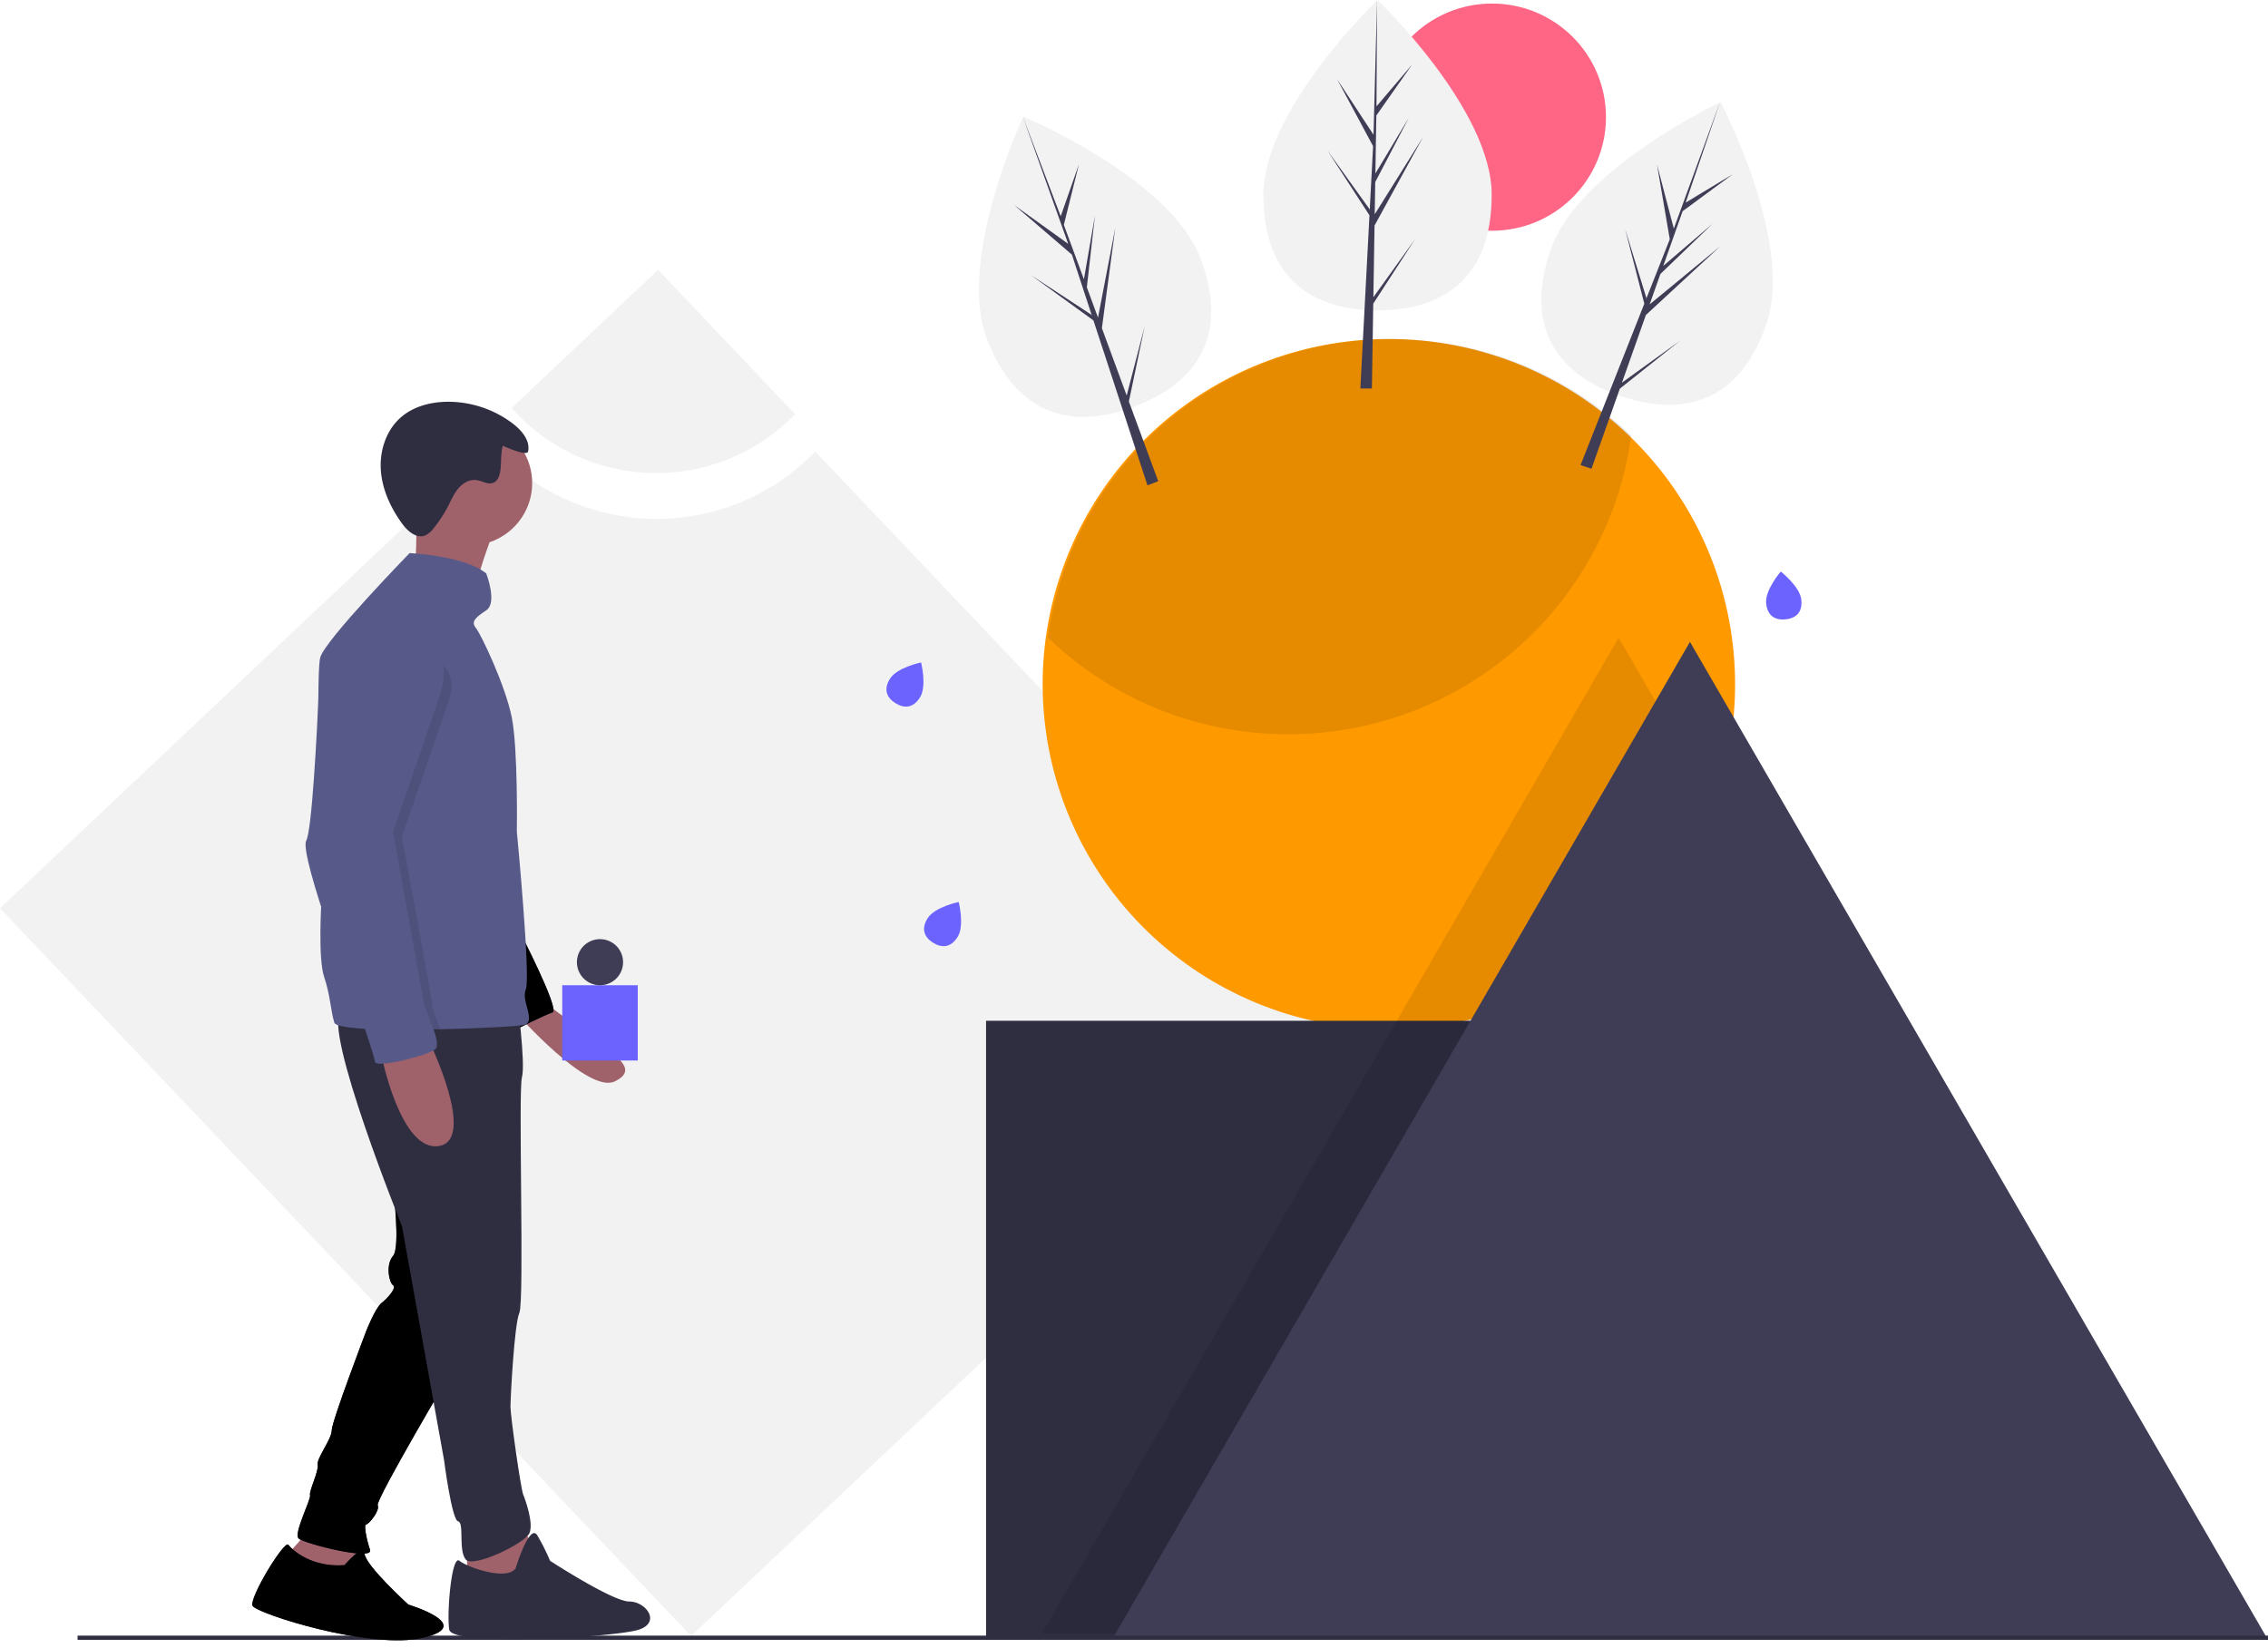 <svg xmlns:xlink="http://www.w3.org/1999/xlink" xmlns="http://www.w3.org/2000/svg" width="300" height="218" fill="none"
>
    <style>
        <![CDATA[.B{opacity:.1}.C{fill:#2f2e41}.D{fill:#3f3d56}.E{fill:#9f616a}.F{fill:#f2f2f2}.G{fill:#575a88}]]></style>
    <g clip-path="url(#A)">
        <g class="F">
            <path d="M107.846 59.749a29.14 29.14 0 0 1-9.877 6.705c-3.722 1.53-7.721 2.275-11.746 2.188a29.21 29.21 0 0 1-11.639-2.697 29.13 29.13 0 0 1-9.574-7.128L0 120.167l91.416 96.287 87.136-82.231-70.706-74.474zm-21.041 2.835a25.5 25.5 0 0 0 9.984-2.023c3.157-1.339 6.01-3.3 8.386-5.767L87.048 35.7 67.68 53.978a25.44 25.44 0 0 0 8.631 6.36 25.51 25.51 0 0 0 10.494 2.246z"/>
        </g>
        <path d="M229.508 90.508c.006 5.997-1.174 11.937-3.474 17.479a45.59 45.59 0 0 1-9.925 14.818 45.76 45.76 0 0 1-14.862 9.895c-5.559 2.292-11.516 3.469-17.531 3.463a40.88 40.88 0 0 1-.783-.008 45.74 45.74 0 0 1-3.264-.166c-8.85-.783-17.28-4.115-24.264-9.591s-12.219-12.859-15.068-21.249a45.52 45.52 0 0 1-.976-26.005 45.64 45.64 0 0 1 13.433-22.312c6.554-5.981 14.712-9.932 23.478-11.371s17.764-.305 25.896 3.265 15.046 9.42 19.9 16.839 7.439 16.086 7.44 24.944z"
              fill="#f90"/>
        <path d="M210.253 73.986c2.871-5.047 4.744-10.596 5.52-16.347a45.84 45.84 0 0 0-21.952-11.722 45.92 45.92 0 0 0-24.858 1.464 45.79 45.79 0 0 0-20.415 14.217c-5.357 6.528-8.795 14.408-9.933 22.766a45.68 45.68 0 0 0 27.733 12.609 45.45 45.45 0 0 0 3.264.166l.782.008c8.107.009 16.071-2.132 23.074-6.202s12.797-9.923 16.785-16.96z"
              fill="#000" class="B"/>
        <path d="M203.975 135.056H130.43v81.901h73.545v-81.901z" class="C"/>
        <path d="M227.529 107.552c-2.846 6.662-7.24 12.555-12.818 17.192a45.9 45.9 0 0 1-19.267 9.481h10.197v81.902h-67.834l38.069-65.74 8.722-15.063.636-1.099 28.871-49.854 13.424 23.181z"
              fill="#000" class="B"/>
        <path d="M223.541 84.924l38.229 66.016L300 216.957h-76.459-76.459l38.229-66.017 38.23-66.016z" class="D"/>
        <path d="M300 216.403H10.261v.554H300v-.554z" class="C"/>
        <path d="M47.598 203.877l-.506 4.209-2.87 1.346-3.208-1.01-2.195 1.01-.675-3.871 3.883-4.377 5.572 2.693z"
              class="E"/>
        <g class="C">
            <use xlink:href="#B"/>
            <use xlink:href="#C"/>
        </g>
        <g fill="#000">
            <use xlink:href="#B" class="B"/>
            <use xlink:href="#C" class="B"/>
        </g>
        <path d="M69.21 201.788l1.857 4.713-.844 6.565-5.403-.336-3.039-2.694v-5.723l7.429-2.525z" class="E"/>
        <path d="M68.197 207.511s1.857-6.06 2.87-4.377a26.63 26.63 0 0 1 1.689 3.367s8.273 5.387 10.469 5.387 4.221 2.693 1.351 3.704-24.821 2.356-25.158 0 .338-9.933 1.351-9.091 6.247 2.694 7.429 1.01z"
              class="C"/>
        <path d="M72.418 132.937l7.78 5.716c.338.673 4.656 2.743 1.11 4.427s-12.942-8.965-12.942-8.965l4.052-1.178z"
              class="E"/>
        <use xlink:href="#D" class="G"/>
        <use xlink:href="#D" fill="#000" class="B"/>
        <path d="M68.366 131.927s1.182 8.753.675 10.605.338 29.628-.338 31.143-1.182 11.279-1.182 12.457 1.351 10.774 1.689 11.615 1.351 3.704.844 5.051-7.429 4.713-8.442 3.535-.169-4.882-1.013-5.05-1.857-8.081-1.857-8.081l-5.572-30.974s-10.469-25.924-8.105-28.45 23.301-1.851 23.301-1.851z"
              class="C"/>
        <g class="E">
            <path d="M62.118 72.166c4.569 0 8.274-3.693 8.274-8.249s-3.704-8.249-8.274-8.249-8.273 3.693-8.273 8.249 3.704 8.249 8.273 8.249z"/>
            <path d="M65.158 70.651s-2.701 7.07-2.364 8.585-7.936-2.693-7.936-2.693.507-8.249 0-10.437 10.3 4.545 10.3 4.545z"/>
        </g>
        <path d="M42.471 116.711l.061 2.254s-.506 7.743.338 10.268.844 4.377 1.351 6.061c.149.489 2.17.752 5.008.868l9.054.019c5.231-.121 10.107-.401 10.928-.551 1.857-.336-.338-3.198.338-4.713s-1.182-20.874-1.182-20.874.169-10.942-.675-15.151-4.052-10.942-4.728-11.784-.169-1.347 1.351-2.357 0-4.882 0-4.882c-2.87-2.357-10.131-2.693-10.131-2.693S43.039 84.623 42.363 86.98c-.409 1.424-.262 12.801-.083 21.585l.191 8.146z"
              class="G"/>
        <path d="M56.715 137.65s6.416 13.131 1.351 13.973-7.598-11.953-7.598-11.953l6.247-2.02z" class="E"/>
        <path d="M69.854 59.737c.293-1.415-.792-2.737-1.934-3.626a14.16 14.16 0 0 0-8.696-2.956c-2.214.012-4.5.596-6.173 2.041-1.952 1.686-2.842 4.39-2.679 6.96s1.285 5.007 2.797 7.095c.726 1.002 1.891 2.039 3.051 1.602.454-.212.843-.54 1.129-.95.744-.92 1.392-1.913 1.934-2.964.415-.804.775-1.652 1.363-2.34s1.472-1.206 2.371-1.083c.742.102 1.47.623 2.178.378.788-.272.978-1.276 1.041-2.105.069-.908.02-1.96.273-2.819.277.147 3.21 1.444 3.346.767z"
              class="C"/>
        <path d="M42.471 116.711c1.891 6.799 6.229 18.258 6.477 18.751.063.126.16.374.28.7 2.604.106 5.895.091 9.054.019-.49-1.276-1.06-2.508-1.06-2.907 0-.842-4.052-22.558-4.052-22.558l6.079-17.675c2.87-8.08-8.527-6.481-8.527-6.481-6.078-1.515-7.176 1.094-7.176 1.094s-.535 14.191-1.265 20.911c-.187 1.722-.387 2.952-.593 3.33-.27.493.095 2.348.783 4.816z"
              fill="#000" class="B"/>
        <path d="M53.169 81.088s7.767 3.199 4.897 11.279l-6.078 17.676L56.04 132.6c0 .842 2.533 5.387 1.52 6.229s-7.767 2.525-7.936 1.683-1.52-5.05-1.857-5.724-8.273-21.715-7.26-23.567c.745-1.363 1.4-13.847 1.693-20.347.068-1.854.619-3.659 1.599-5.236s2.355-2.874 3.989-3.76c1.574-.832 3.407-1.282 5.383-.79z"
              class="G"/>
        <path d="M84.361 130.352H74.37v9.961h9.991v-9.961z" fill="#6c63ff"/>
        <path d="M79.365 130.351a3.05 3.05 0 0 0 3.053-3.043 3.05 3.05 0 1 0-6.106 0 3.05 3.05 0 0 0 3.053 3.043z"
              class="D"/>
        <path d="M197.355 30.528c8.326 0 15.074-6.728 15.074-15.029S205.681.47 197.355.47s-15.074 6.729-15.074 15.029 6.749 15.029 15.074 15.029z"
              fill="#ff6584"/>
        <path d="M197.315 25.764c0 11.339-6.762 15.298-15.102 15.298s-15.102-3.959-15.102-15.298S182.213 0 182.213 0s15.102 14.425 15.102 25.764z"
              class="F"/>
        <path d="M181.663 39.328l.154-9.49 6.437-11.74-6.412 10.252.069-4.267 4.437-8.494-4.418 7.365.125-7.674 4.75-6.762-4.731 5.555L182.152 0l-.491 18.629.041-.769-4.83-7.37 4.753 8.846-.451 8.571-.013-.228-5.568-7.756 5.551 8.56-.056 1.072-.01.016.005.088-1.142 21.745h1.525l.183-11.232 5.537-8.539-5.523 7.695z"
              class="D"/>
        <path d="M233.703 42.713c-3.608 10.753-11.28 12.369-19.189 9.731s-13.062-8.532-9.453-19.285 22.52-19.656 22.52-19.656 9.731 18.457 6.122 29.21z"
              class="F"/>
        <path d="M214.544 50.625l3.166-8.95 9.841-9.098-9.344 7.693 1.424-4.024 6.91-6.652-6.533 5.587 2.561-7.238 6.657-4.91-6.254 3.772 4.552-13.32-6.394 17.511.283-.716-2.235-8.517 1.692 9.892-3.155 7.986.06-.22-2.812-9.117 2.54 9.874-.394.999-.015.012-.024.085-8.003 20.261 1.447.483 3.748-10.594 7.969-6.346-7.687 5.55z"
              class="D"/>
        <path d="M158.743 34.06c4.091 10.58-.79 16.699-8.572 19.69s-15.52 1.721-19.61-8.86 4.797-29.455 4.797-29.455 19.295 8.045 23.385 18.626z"
              class="F"/>
        <path d="M149.032 52.328l-3.279-8.91 1.771-13.263-2.286 11.865-1.474-4.006 1.075-9.516-1.465 8.456-2.652-7.206 1.993-8.013-2.41 6.88-5.003-13.159 6.262 17.559-.24-.732-7.165-5.146 7.625 6.55 2.672 8.159-.095-.207-7.993-5.241 8.268 5.997.334 1.02-.004.019.036.081 6.779 20.7 1.423-.547-3.881-10.546 2.087-9.953-2.378 9.16z"
              class="D"/>
        <g fill="#6c63ff">
            <path d="M126.671 123.96c-.936 1.488-2.15 1.453-3.245.769s-1.655-1.758-.719-3.247 4.108-2.142 4.108-2.142.792 3.132-.144 4.62zm111.602-44.601c.173 1.748-.809 2.461-2.094 2.587s-2.389-.381-2.562-2.129 1.935-4.201 1.935-4.201 2.548 1.994 2.721 3.742zm-116.58 12.907c-.936 1.488-2.15 1.453-3.244.769s-1.656-1.758-.72-3.246 4.108-2.143 4.108-2.143.792 3.132-.144 4.62z"/>
        </g>
    </g>
    <defs>
        <clipPath id="A">
            <path fill="#fff" d="M0 0h300v217.021H0z"/>
        </clipPath>
        <path id="B"
              d="M45.571 207.076s2.618-3.042 2.66-1.521 5.783 6.74 5.783 6.74 8.949 2.693 2.026 4.377-22.119-3.199-22.626-4.209 4.221-8.754 4.728-8.08 3.039 3.03 7.429 2.693z"/>
        <path id="C"
              d="M51.988 157.079s1.013 7.912 0 9.09-.507 3.536 0 3.872-.675 1.684-1.52 2.357-2.026 3.703-2.026 3.703-4.559 11.953-4.559 13.131-2.026 3.703-1.857 4.545-1.182 3.535-1.013 4.04-2.195 5.05-1.52 5.724 9.962 3.03 9.455 1.515-.844-3.367-.507-3.367 1.857-1.852 1.52-2.525 10.131-18.349 10.131-18.349l-8.105-23.736z"/>
        <path id="D" d="M68.703 123.173s5.403 10.437 4.39 10.774-5.065 2.356-5.065 2.356l-1.857-10.605 2.533-2.525z"/>
    </defs>
</svg>
